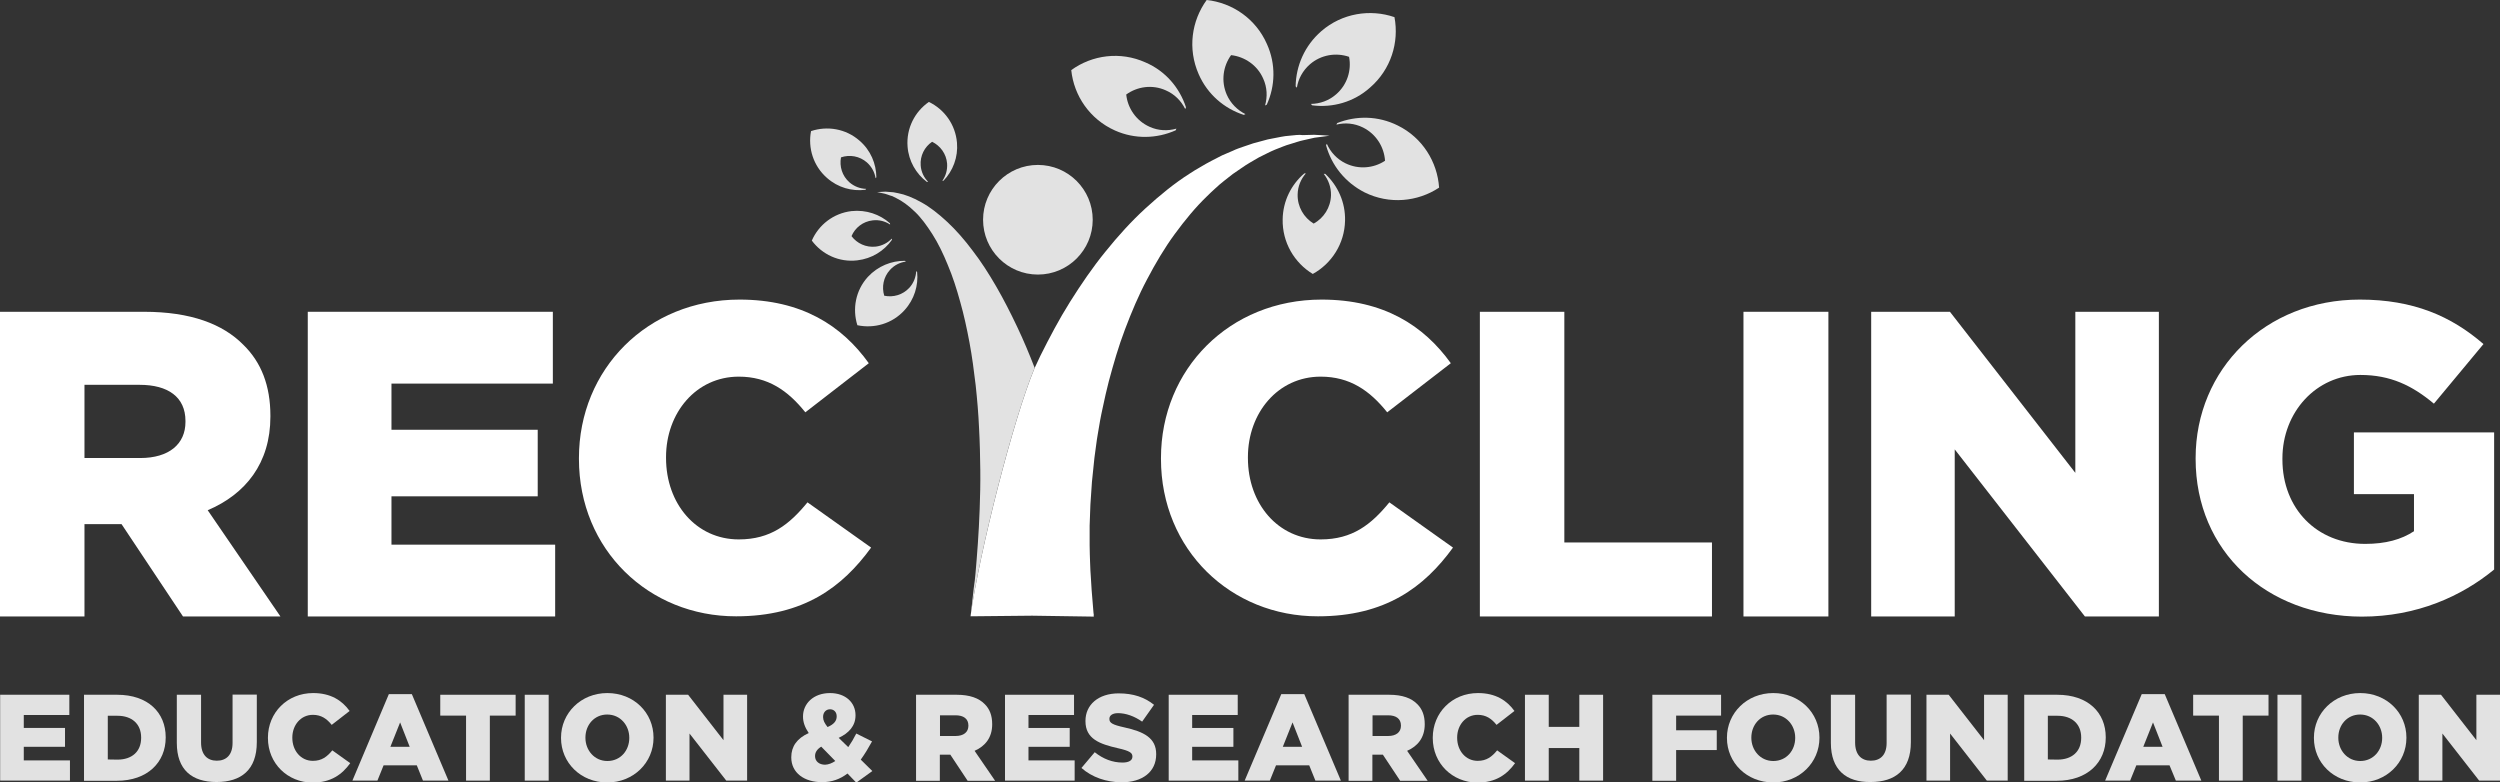 <svg xmlns="http://www.w3.org/2000/svg" xmlns:xlink="http://www.w3.org/1999/xlink" id="Layer_1" x="0px" y="0px" viewBox="0 0 1618.9 506.6" style="enable-background:new 0 0 1618.9 506.6;" xml:space="preserve"><rect x="0" y="0" width="1618.9" height="506.6" fill="#333333" stroke="none"/><style type="text/css">	.st0{fill:#FFFFFF;}	.st1{fill:#E2E2E2;}</style><path class="st0" d="M0,201.9h93.3c30.2,0,51,7.9,64.3,21.4c11.6,11.3,17.5,26.5,17.5,45.9v0.6c0,30.2-16.1,50.2-40.6,60.6 l47.1,68.8h-63.1l-39.8-59.8h-0.6H54.7v59.8H0V201.9z M90.8,296.6c18.6,0,29.3-9,29.3-23.4v-0.6c0-15.5-11.3-23.4-29.6-23.4H54.7 v47.4H90.8z"></path><path class="st0" d="M199.3,201.9H358v46.5H253.5v29.9h94.7v43.1h-94.7v31.3h106v46.5H199.3V201.9z"></path><path class="st0" d="M374.9,297.2v-0.6c0-57.5,44.3-102.6,104-102.6c40.3,0,66.3,16.9,83.7,41.2L521.5,267 c-11.3-14.1-24.2-23.1-43.1-23.1c-27.6,0-47.1,23.4-47.1,52.1v0.6c0,29.6,19.5,52.7,47.1,52.7c20.6,0,32.7-9.6,44.5-24l41.2,29.3 c-18.6,25.6-43.7,44.5-87.4,44.5C420.3,399.2,374.9,356.1,374.9,297.2z"></path><path class="st0" d="M751.8,297.2v-0.6c0-57.5,44.3-102.6,104-102.6c40.3,0,66.2,16.9,83.7,41.2L898.3,267 c-11.3-14.1-24.2-23.1-43.1-23.1c-27.6,0-47.1,23.4-47.1,52.1v0.6c0,29.6,19.5,52.7,47.1,52.7c20.6,0,32.7-9.6,44.5-24l41.2,29.3 c-18.6,25.6-43.7,44.5-87.4,44.5C797.1,399.2,751.8,356.1,751.8,297.2z"></path><path class="st0" d="M958.3,201.9h54.7v149.4h95.6v47.9H958.3V201.9z"></path><path class="st0" d="M1129,201.9h55v197.3h-55V201.9z"></path><path class="st0" d="M1211.7,201.9h51l81.2,104.3V201.9h54.1v197.3h-47.9L1265.8,291v108.2h-54.1L1211.7,201.9L1211.7,201.9z"></path><path class="st0" d="M1421.8,297.2v-0.6c0-57.5,45.1-102.6,106.3-102.6c34.7,0,59.2,10.7,80.1,28.8l-32.1,38.6 c-14.1-11.8-28.2-18.6-47.6-18.6c-28.5,0-50.5,24-50.5,54.1v0.6c0,31.9,22.3,54.7,53.6,54.7c13.2,0,23.4-2.8,31.6-8.2v-24h-38.9v-40 h90.8v88.8c-20.9,17.2-49.9,30.5-85.7,30.5C1467.8,399.2,1421.8,357,1421.8,297.2z"></path><g>	<path class="st1" d="M0.1,449.9h44.8V463H15.4v8.4h26.7v12.2H15.4v8.8h29.9v13.1H0.1V449.9z"></path>	<path class="st1" d="M54.4,449.9h21.5c19.9,0,31.4,11.5,31.4,27.5v0.2c0,16-11.7,28-31.7,28H54.4V449.9z M76.1,491.9  c9.2,0,15.3-5.1,15.3-14.1v-0.2c0-8.9-6.1-14.1-15.3-14.1h-6.3v28.3L76.1,491.9L76.1,491.9z"></path>	<path class="st1" d="M114.5,481.1v-31.2h15.7v30.9c0,8,4.1,11.8,10.2,11.8s10.2-3.7,10.2-11.5v-31.3h15.7v30.8  c0,18-10.2,25.8-26.1,25.8S114.5,498.5,114.5,481.1z"></path>	<path class="st1" d="M173.5,477.9v-0.2c0-16.2,12.5-28.9,29.3-28.9c11.4,0,18.7,4.8,23.6,11.6l-11.6,9c-3.2-4-6.8-6.5-12.2-6.5  c-7.8,0-13.3,6.6-13.3,14.7v0.2c0,8.3,5.5,14.9,13.3,14.9c5.8,0,9.2-2.7,12.6-6.8l11.6,8.3c-5.2,7.2-12.3,12.6-24.6,12.6  C186.3,506.6,173.5,494.5,173.5,477.9z"></path>	<path class="st1" d="M251.8,449.5h14.9l23.7,56h-16.5l-4-9.9h-21.5l-4,9.9h-16.2L251.8,449.5z M265.3,483.6l-6.2-15.8l-6.3,15.8  H265.3z"></path>	<path class="st1" d="M301.8,463.4h-16.7v-13.5h48.8v13.5h-16.7v42.1h-15.4L301.8,463.4L301.8,463.4z"></path>	<path class="st1" d="M339.8,449.9h15.5v55.6h-15.5V449.9z"></path>	<path class="st1" d="M363.3,477.9v-0.2c0-16,12.9-28.9,30-28.9c17.2,0,29.9,12.8,29.9,28.8v0.2c0,16-12.9,28.9-30,28.9  S363.3,493.9,363.3,477.9z M407.5,477.9v-0.2c0-8-5.8-15-14.3-15c-8.4,0-14.1,6.8-14.1,14.9v0.2c0,8,5.8,15,14.2,15  C401.9,492.8,407.5,485.9,407.5,477.9z"></path>	<path class="st1" d="M431.2,449.9h14.4l22.9,29.4v-29.4h15.3v55.6h-13.5L446.5,475v30.5h-15.3L431.2,449.9L431.2,449.9z"></path>	<path class="st1" d="M548.8,500.9c-4.7,3.6-10.1,5.6-16.5,5.6c-11.4,0-19.9-6-19.9-16v-0.2c0-6.9,3.7-12.2,11.3-15.6  c-2.5-3.7-3.7-7.1-3.7-10.6v-0.2c0-8.1,6.6-15.1,17.5-15.1c10.1,0,16.5,6.2,16.5,14.3v0.2c0,6.8-4.4,11.5-10.9,14.5l6.2,6  c1.8-2.6,3.6-5.6,5.2-8.8l10.2,5.1c-2.3,4.2-4.7,8.2-7.3,11.8l7.5,7.4l-10.4,7.5L548.8,500.9z M540.9,492.8l-9.1-9.3  c-2.8,1.7-4,3.8-4,6v0.2c0,3.3,2.7,5.5,6.5,5.5C536.6,495.1,538.8,494.2,540.9,492.8z M541.8,464v-0.2c0-2.7-1.8-4.5-4.3-4.5  c-2.6,0-4.5,2-4.5,4.9v0.2c0,2.1,1,4,2.9,6.4C539.9,469.1,541.8,466.9,541.8,464z"></path>	<path class="st1" d="M593.2,449.9h26.3c8.5,0,14.4,2.2,18.1,6c3.3,3.2,4.9,7.5,4.9,13v0.2c0,8.5-4.5,14.1-11.4,17.1l13.3,19.4  h-17.8l-11.2-16.9h-0.2h-6.6v16.9h-15.4L593.2,449.9L593.2,449.9z M618.8,476.6c5.2,0,8.3-2.5,8.3-6.6v-0.2c0-4.4-3.2-6.6-8.3-6.6  h-10.1v13.4L618.8,476.6L618.8,476.6z"></path>	<path class="st1" d="M650.7,449.9h44.8V463H666v8.4h26.7v12.2H666v8.8h29.9v13.1h-45.1V449.9z"></path>	<path class="st1" d="M700.3,497.3l8.6-10.2c5.5,4.4,11.6,6.7,18,6.7c4.1,0,6.4-1.4,6.4-3.8v-0.2c0-2.3-1.8-3.6-9.4-5.3  c-11.8-2.7-21-6-21-17.5v-0.2c0-10.3,8.2-17.8,21.5-17.8c9.5,0,16.8,2.5,22.9,7.4l-7.7,10.9c-5.1-3.6-10.7-5.5-15.6-5.5  c-3.7,0-5.6,1.6-5.6,3.6v0.2c0,2.5,1.9,3.7,9.6,5.4c12.8,2.8,20.7,6.9,20.7,17.3v0.2c0,11.4-9,18.1-22.5,18.1  C716.5,506.5,707.2,503.4,700.3,497.3z"></path>	<path class="st1" d="M756.7,449.9h44.8V463H772v8.4h26.7v12.2H772v8.8h29.9v13.1h-45.1V449.9z"></path>	<path class="st1" d="M829.7,449.5h14.9l23.7,56h-16.5l-4-9.9h-21.5l-4,9.9H806L829.7,449.5z M843.2,483.6l-6.2-15.8l-6.3,15.8  H843.2z"></path>	<path class="st1" d="M873.3,449.9h26.3c8.5,0,14.4,2.2,18.1,6c3.3,3.2,4.9,7.5,4.9,13v0.2c0,8.5-4.5,14.1-11.4,17.1l13.3,19.4  h-17.8l-11.2-16.9h-0.2h-6.6v16.9h-15.4L873.3,449.9L873.3,449.9z M898.9,476.6c5.2,0,8.3-2.5,8.3-6.6v-0.2c0-4.4-3.2-6.6-8.3-6.6  h-10.1v13.4L898.9,476.6L898.9,476.6z"></path>	<path class="st1" d="M927.8,477.9v-0.2c0-16.2,12.5-28.9,29.3-28.9c11.4,0,18.7,4.8,23.6,11.6l-11.6,9c-3.2-4-6.8-6.5-12.2-6.5  c-7.8,0-13.3,6.6-13.3,14.7v0.2c0,8.3,5.5,14.9,13.3,14.9c5.8,0,9.2-2.7,12.6-6.8l11.6,8.3c-5.2,7.2-12.3,12.6-24.6,12.6  C940.6,506.6,927.8,494.5,927.8,477.9z"></path>	<path class="st1" d="M987.5,449.9h15.4v20.8h19.8v-20.8h15.4v55.6h-15.4v-21.1h-19.8v21.1h-15.4L987.5,449.9L987.5,449.9z"></path>	<path class="st1" d="M1070,449.9h44.5v13.5h-29.1v9.5h26.3v12.8h-26.3v19.9H1070V449.9z"></path>	<path class="st1" d="M1118.3,477.9v-0.2c0-16,12.9-28.9,30-28.9s29.9,12.8,29.9,28.8v0.2c0,16-12.9,28.9-30,28.9  C1131.1,506.6,1118.3,493.9,1118.3,477.9z M1162.5,477.9v-0.2c0-8-5.8-15-14.3-15c-8.4,0-14.1,6.8-14.1,14.9v0.2  c0,8,5.8,15,14.2,15C1156.9,492.8,1162.5,485.9,1162.5,477.9z"></path>	<path class="st1" d="M1185.6,481.1v-31.2h15.7v30.9c0,8,4.1,11.8,10.2,11.8s10.2-3.7,10.2-11.5v-31.3h15.7v30.8  c0,18-10.2,25.8-26.1,25.8C1195.5,506.6,1185.6,498.5,1185.6,481.1z"></path>	<path class="st1" d="M1247.5,449.9h14.4l22.9,29.4v-29.4h15.3v55.6h-13.5l-23.8-30.5v30.5h-15.3V449.9z"></path>	<path class="st1" d="M1310.7,449.9h21.5c19.9,0,31.4,11.5,31.4,27.5v0.2c0,16-11.7,28-31.7,28h-21.1V449.9z M1332.4,491.9  c9.2,0,15.3-5.1,15.3-14.1v-0.2c0-8.9-6.1-14.1-15.3-14.1h-6.3v28.3L1332.4,491.9L1332.4,491.9z"></path>	<path class="st1" d="M1386.9,449.5h14.9l23.7,56h-16.5l-4.1-9.9h-21.5l-4,9.9h-16.2L1386.9,449.5z M1400.4,483.6l-6.2-15.8  l-6.3,15.8H1400.4z"></path>	<path class="st1" d="M1436.9,463.4h-16.7v-13.5h48.8v13.5h-16.7v42.1h-15.4L1436.9,463.4L1436.9,463.4z"></path>	<path class="st1" d="M1474.8,449.9h15.5v55.6h-15.5V449.9z"></path>	<path class="st1" d="M1498.4,477.9v-0.2c0-16,12.9-28.9,30-28.9s29.9,12.8,29.9,28.8v0.2c0,16-12.9,28.9-30,28.9  C1511.1,506.6,1498.4,493.9,1498.4,477.9z M1542.6,477.9v-0.2c0-8-5.8-15-14.3-15c-8.4,0-14.1,6.8-14.1,14.9v0.2  c0,8,5.8,15,14.2,15C1536.9,492.8,1542.6,485.9,1542.6,477.9z"></path>	<path class="st1" d="M1566.3,449.9h14.4l22.9,29.4v-29.4h15.3v55.6h-13.5l-23.8-30.5v30.5h-15.3V449.9z"></path></g><path class="st1" d="M568,124.4c0,0,1.2,0.2,3.4,0.7c0.6,0.1,1.2,0.2,1.8,0.4c0.7,0.2,1.4,0.5,2.1,0.7c0.8,0.3,1.6,0.6,2.5,0.8 c0.8,0.4,1.7,0.8,2.6,1.3c3.7,1.8,7.8,4.7,11.8,8.6c4.1,3.8,7.9,9,11.6,14.8c3.7,5.8,7,12.6,10,20c3.1,7.3,5.7,15.4,8,23.8 c2.4,8.4,4.3,17.3,6,26.3c1.7,9.1,2.9,18.4,4,27.6c1,9.3,1.8,18.7,2.2,27.9c0.5,9.2,0.7,18.3,0.8,27c0.1,8.8-0.1,17.2-0.4,25.3 c-0.3,8-0.7,15.6-1.2,22.6c-0.4,7-1.1,13.4-1.5,19c-0.2,1.7-0.4,3.3-0.5,4.9c-0.2,1.5-0.4,3-0.6,4.4c-1.3,11-2,18.3-2,18.3l0.1-1 c5.6-40.5,27.4-126.4,41.3-159.6c-3.5-9-7.2-17.9-11.3-26.5c-4.3-9.1-8.8-17.9-13.6-26.2c-4.8-8.3-9.8-16.1-15.2-23.1 c-5.3-7.1-10.8-13.4-16.5-18.7c-5.7-5.3-11.3-9.7-16.8-12.7c-5.5-3.1-10.7-5.1-15-5.9c-1.1-0.2-2.1-0.4-3.1-0.6 c-1-0.1-1.9-0.2-2.8-0.2c-0.8-0.1-1.6-0.1-2.3-0.2c-0.7,0-1.4,0.1-1.9,0.1C569.2,124.3,568,124.4,568,124.4z"></path><path class="st0" d="M834.8,87.9c-3.4,0.2-7,1.1-10.9,1.8c-2,0.3-3.9,0.8-6,1.4c-2,0.5-4.2,1.1-6.3,1.7c-2.1,0.7-4.3,1.5-6.5,2.2 c-1.1,0.4-2.2,0.8-3.4,1.2c-1.2,0.4-2.2,0.9-3.3,1.4c-2.3,1-4.6,2-7,3c-2.3,1.2-4.6,2.3-7,3.6c-2.4,1.2-4.7,2.6-7.1,4 c-2.4,1.4-4.9,2.8-7.2,4.4c-9.6,6.1-19,13.8-28.2,22.2c-9.2,8.4-17.9,18-26.1,28.2c-8.3,10.2-15.8,21.2-22.9,32.5 c-7.1,11.3-13.3,23.1-19.2,34.9c-1.2,2.7-2.5,5.4-3.8,8.1c-13.8,33.1-35.6,119.1-41.3,159.6c0,0.3-0.1,0.7-0.1,1l39.9-0.4l39.9,0.6 c0,0,0-0.4-0.1-1h0.1c0,0-0.1-0.6-0.2-1.5c-0.2-2.8-0.6-7.8-1.2-14.6c-0.2-2.4-0.3-5.1-0.5-8.1c-0.1-1.5-0.2-3-0.3-4.6 c-0.1-1.6-0.1-3.4-0.2-5.1c-0.1-3.6-0.3-7.4-0.3-11.4c0-4,0-8.2,0-12.6c0.2-4.4,0.3-9,0.5-13.7c0.3-4.7,0.6-9.7,1-14.7 c0.5-5,1-10.2,1.6-15.5c0.8-5.2,1.3-10.7,2.3-16.1c0.5-2.7,0.9-5.5,1.4-8.2c0.5-2.8,1.1-5.5,1.7-8.3c1.1-5.6,2.5-11.2,3.9-16.9 c3-11.2,6.3-22.7,10.5-33.7c4.2-11.1,8.8-22.1,14.3-32.4c5.4-10.3,11.3-20.3,17.9-29.3c6.6-9,13.5-17.4,20.9-24.5 c1.8-1.9,3.7-3.5,5.5-5.2c1.9-1.7,3.7-3.4,5.6-4.8c1.9-1.5,3.8-3,5.6-4.4c1.9-1.3,3.8-2.6,5.7-3.9c1-0.6,1.9-1.3,2.8-1.9 c1-0.6,1.9-1.1,2.8-1.7c1.9-1.1,3.7-2.2,5.5-3.2c1.9-0.9,3.7-1.8,5.4-2.7c1.8-0.9,3.5-1.7,5.2-2.4c3.5-1.3,6.7-2.8,9.8-3.6 c3.1-0.9,6-2,8.6-2.5c2.7-0.6,5-1.1,7.1-1.6c2.1-0.3,3.9-0.5,5.3-0.7c2.9-0.4,4.5-0.6,4.5-0.6s-1.6-0.1-4.5-0.3 c-1.5-0.1-3.3-0.2-5.5-0.3c-2.2,0.1-4.7,0.1-7.4,0.2C841.2,87.1,838.1,87.6,834.8,87.9z"></path><path class="st1" d="M636.6,142.3c0,19.6,15.9,35.5,35.5,35.5s35.5-15.9,35.5-35.5s-15.9-35.5-35.5-35.5 C652.5,106.8,636.6,122.7,636.6,142.3z"></path><path class="st1" d="M844.6,112.3l1,0c-3.2,3.7-5.2,8.4-5.3,13.6c-0.2,8,4,15,10.4,18.9c6.5-3.6,11-10.4,11.2-18.4 c0.1-5.2-1.7-10-4.7-13.8l1,0c8.1,7.6,13.1,18.4,12.8,30.3c-0.3,14.9-8.7,27.8-20.9,34.5c-11.9-7.2-19.8-20.4-19.5-35.4 C830.8,130.1,836.2,119.5,844.6,112.3z"></path><path class="st1" d="M858.7,94.1l0.5-1c2.3,5.3,6.5,9.9,12,12.6c8.5,4.2,18.3,3.3,25.7-1.6c-0.6-8.9-5.7-17.2-14.2-21.5 c-5.6-2.8-11.7-3.3-17.3-1.9l0.5-1c12.3-4.9,26.5-4.8,39.3,1.6c16,7.9,25.6,23.6,26.7,40.2c-13.9,9.2-32.2,11-48.2,3.1 C870.9,118.1,862.2,106.9,858.7,94.1z"></path><path class="st1" d="M849.7,68.2l-0.8-0.9c5.8-0.1,11.6-2.1,16.3-6.2c7.2-6.2,10.1-15.6,8.4-24.3c-8.4-2.9-18.1-1.4-25.3,4.8 c-4.7,4.1-7.6,9.5-8.5,15.2l-0.8-0.9c0.2-13.2,5.8-26.3,16.6-35.7c13.5-11.7,31.7-14.5,47.4-9.1c3.1,16.4-2.3,33.9-15.8,45.6 C876.6,66.2,862.8,69.9,849.7,68.2z"></path><path class="st1" d="M820.3,67.8l-1.1,0.5c1.6-5.6,1.4-11.7-1.2-17.4c-3.8-8.7-12-14.2-20.8-15.2c-5.2,7.2-6.6,16.9-2.8,25.6 c2.5,5.7,6.9,10,12.1,12.6l-1.1,0.5c-12.6-4.1-23.5-13.3-29.2-26.4c-7.2-16.4-4.6-34.5,5.2-48c16.6,1.8,31.8,12.1,39,28.5 C826.3,41.5,825.8,55.8,820.3,67.8z"></path><path class="st1" d="M768,69.5l-0.5,1.1c-2.6-5.2-6.8-9.6-12.6-12.1c-8.7-3.9-18.4-2.5-25.6,2.7c0.9,8.8,6.4,17,15.1,20.9 c5.7,2.6,11.8,2.8,17.4,1.2l-0.5,1.1c-12.1,5.4-26.3,5.9-39.3,0.1c-16.3-7.3-26.6-22.5-28.3-39.1c13.5-9.8,31.7-12.3,48-5 C754.8,46,763.9,56.9,768,69.5z"></path><path class="st1" d="M586,168.9l0.6,0.5c-3.8,0.5-7.5,2.3-10.3,5.4c-4.3,4.7-5.4,11.1-3.7,16.7c5.8,1.2,12-0.5,16.3-5.2 c2.8-3.1,4.2-6.9,4.4-10.7l0.6,0.5c0.9,8.7-1.8,17.8-8.2,24.8c-8,8.8-19.7,12-30.5,9.7c-3.3-10.6-1.2-22.5,6.8-31.3 C568.5,172.3,577.3,168.8,586,168.9z"></path><path class="st1" d="M576.3,144.6l0.1,0.8c-3.2-2.1-7.1-3.2-11.3-2.7c-6.3,0.7-11.4,4.8-13.7,10.2c3.5,4.7,9.4,7.5,15.7,6.8 c4.1-0.5,7.7-2.4,10.4-5.2l0.1,0.8c-5.1,7.2-13,12.2-22.5,13.3c-11.8,1.4-22.8-3.9-29.4-12.8c4.4-10.1,13.9-17.7,25.7-19.1 C560.9,135.7,569.8,138.8,576.3,144.6z"></path><path class="st1" d="M567.5,114.8l-0.5,0.6c-0.6-3.8-2.5-7.4-5.6-10.2c-4.8-4.2-11.2-5.2-16.8-3.3c-1.1,5.8,0.7,12,5.5,16.2 c3.1,2.7,7,4.1,10.8,4.2l-0.5,0.6c-8.7,1.1-17.8-1.4-24.9-7.7c-8.9-7.8-12.4-19.5-10.3-30.3c10.5-3.5,22.5-1.6,31.4,6.2 C563.8,97.3,567.4,106,567.5,114.8z"></path><path class="st1" d="M611,117l-0.8,0.1c2.2-3.1,3.4-7,3.1-11.2c-0.5-6.3-4.4-11.5-9.7-14.1c-4.9,3.3-7.9,9.1-7.4,15.4 c0.3,4.1,2.1,7.8,4.8,10.5l-0.8,0.1c-7-5.3-11.8-13.5-12.5-22.9c-0.9-11.8,4.7-22.6,13.8-28.9c10,4.8,17.2,14.6,18.2,26.4 C620.5,101.8,617.1,110.6,611,117z"></path></svg>